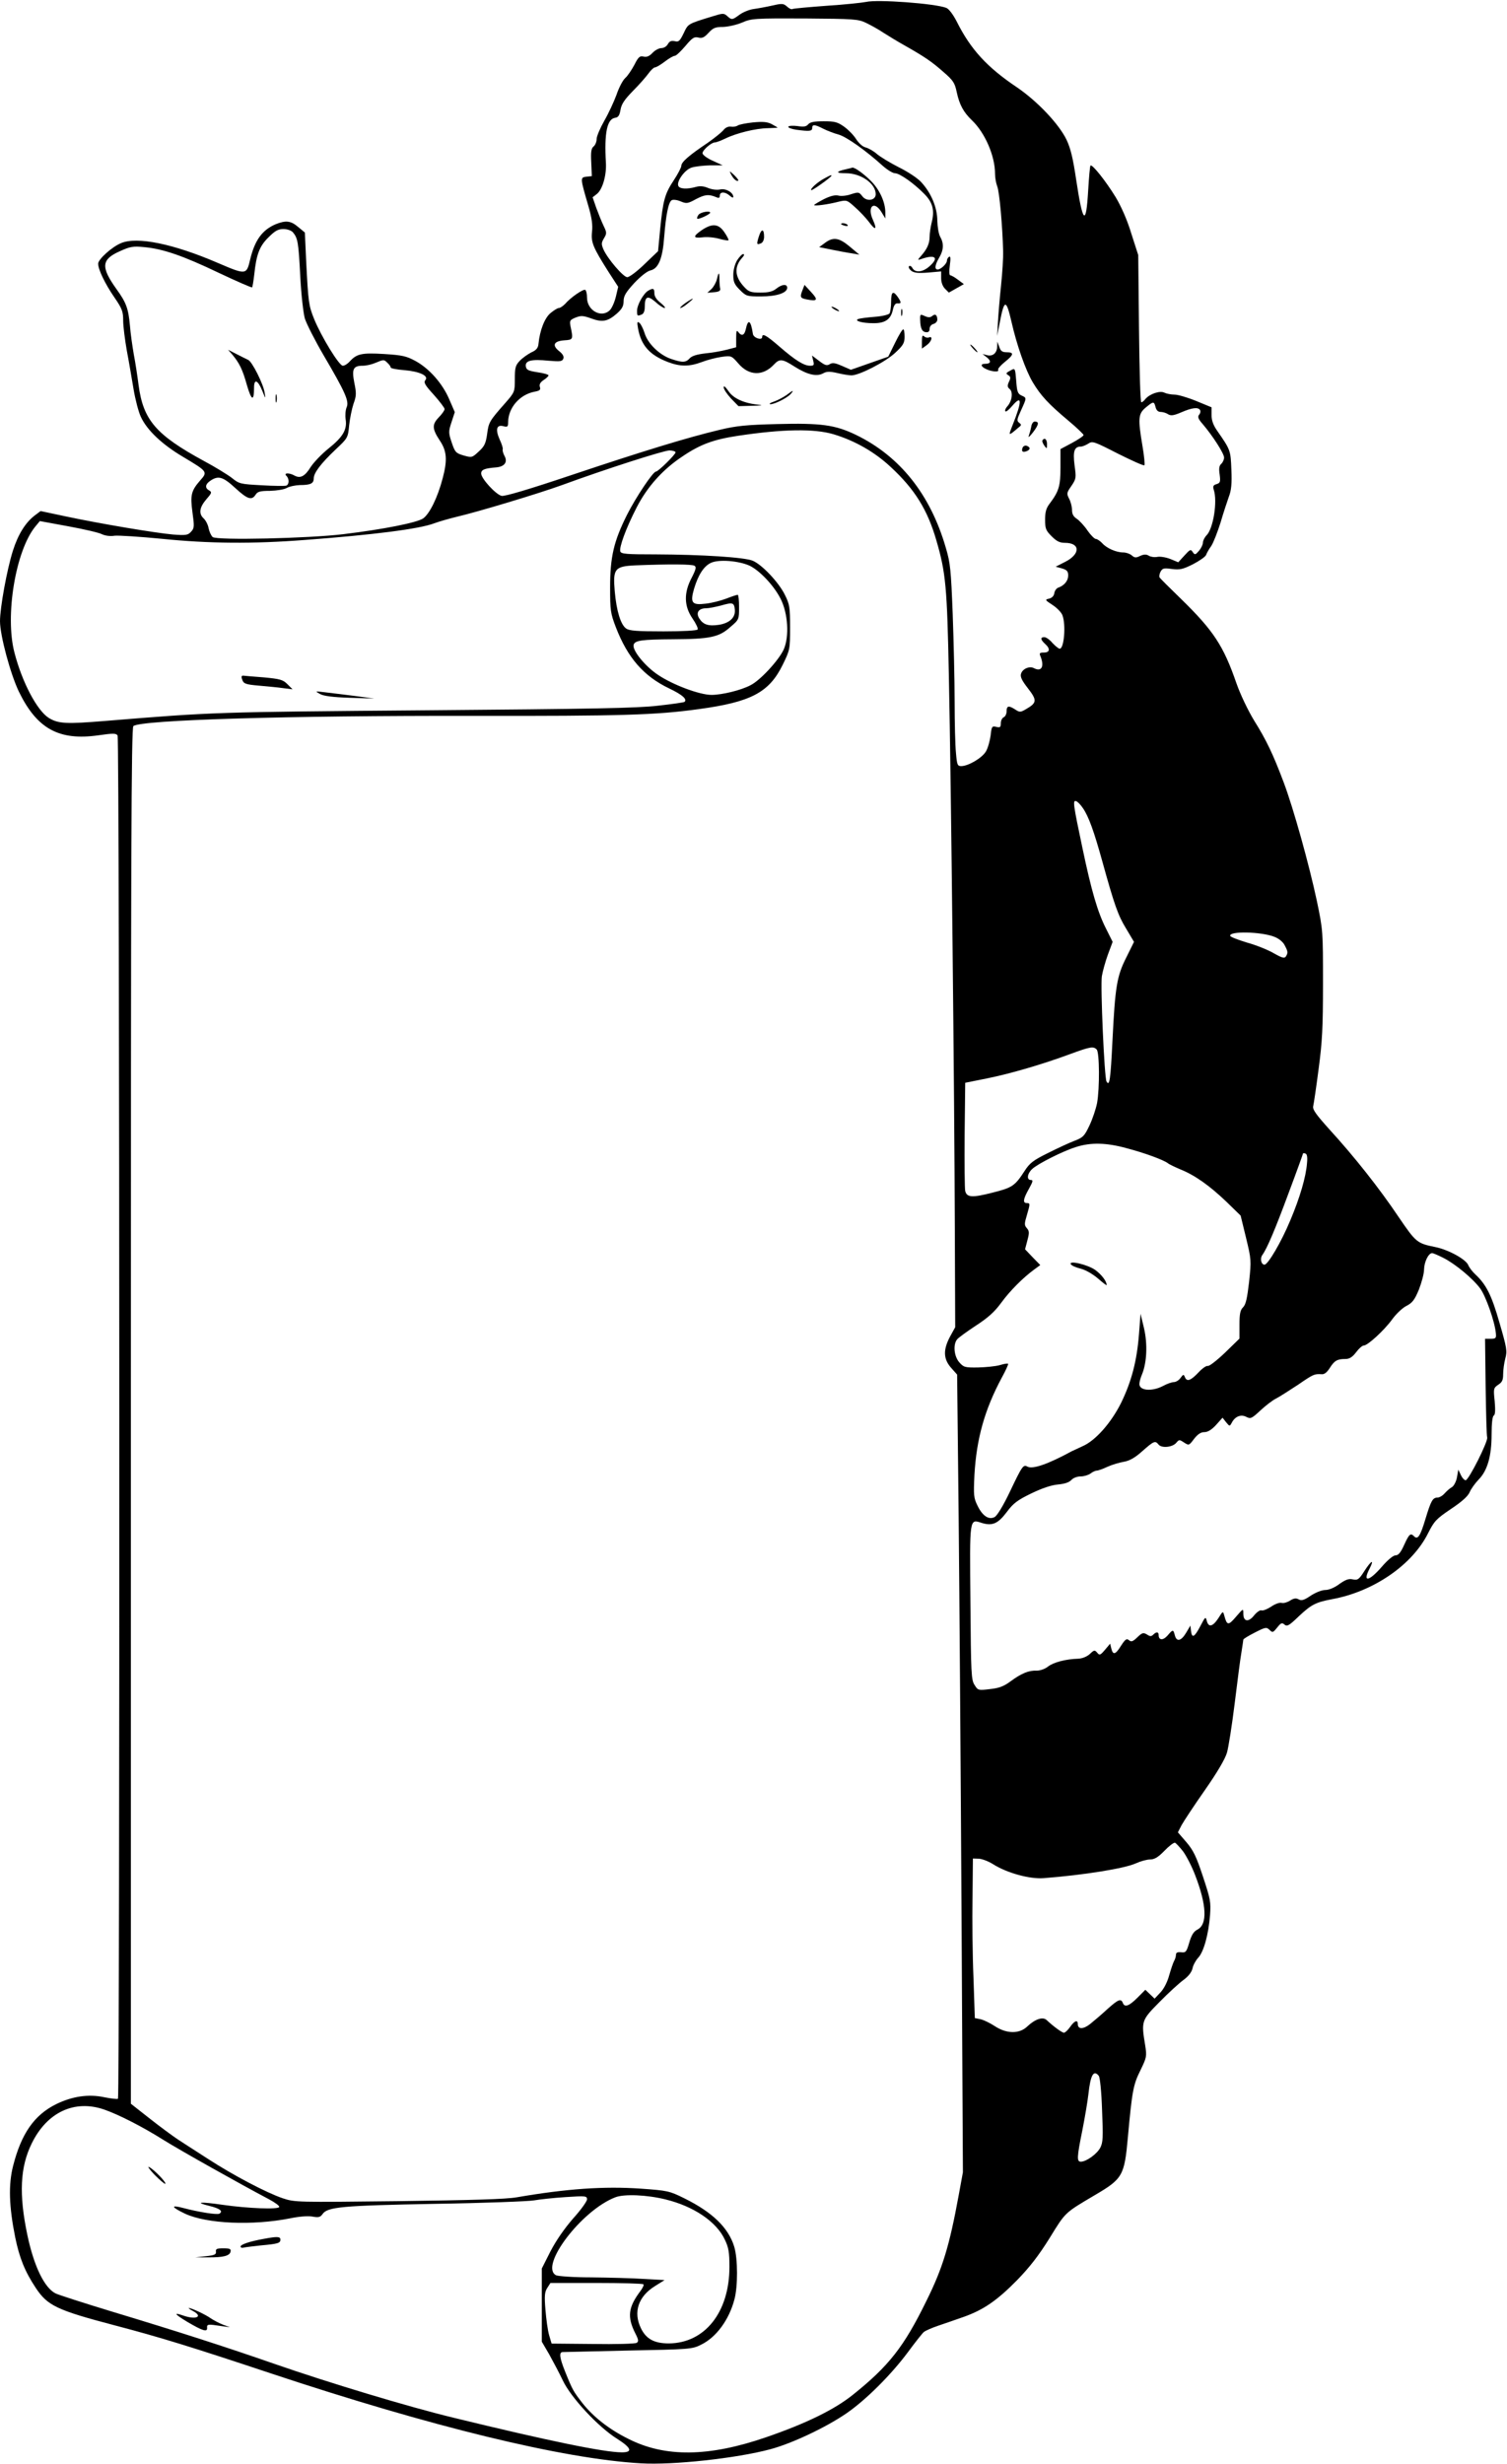<?xml version="1.0" standalone="no"?>
<!DOCTYPE svg PUBLIC "-//W3C//DTD SVG 20010904//EN"
 "http://www.w3.org/TR/2001/REC-SVG-20010904/DTD/svg10.dtd">
<svg version="1.0" xmlns="http://www.w3.org/2000/svg"
 width="783pt" height="1280pt" viewBox="0 0 783 1280"
 preserveAspectRatio="xMidYMid meet">
<g transform="translate(0,1280) scale(0.1,-0.1)"
fill="#000000" stroke="none">
<path d="M4500 12790 c-19 -4 -111 -14 -205 -20 -93 -7 -174 -14 -178 -17 -5
-3 -17 3 -28 13 -18 16 -25 17 -77 5 -31 -7 -75 -15 -97 -18 -22 -3 -54 -16
-72 -29 -38 -28 -41 -29 -65 -7 -17 15 -22 15 -76 -2 -131 -40 -126 -38 -150
-88 -20 -41 -26 -46 -46 -41 -18 4 -27 0 -36 -15 -6 -12 -21 -21 -34 -21 -12
0 -33 -11 -46 -25 -16 -17 -30 -23 -46 -19 -19 5 -27 -1 -48 -43 -14 -26 -35
-58 -48 -69 -13 -12 -33 -51 -45 -87 -13 -35 -41 -96 -63 -134 -22 -39 -40
-81 -40 -95 0 -14 -7 -32 -16 -39 -12 -10 -15 -28 -12 -83 l3 -71 -28 -3 c-33
-4 -33 -5 10 -152 18 -62 23 -98 19 -134 -6 -55 5 -81 86 -209 l50 -77 -12
-51 c-7 -29 -21 -60 -31 -70 -44 -44 -119 -2 -119 65 0 19 -4 37 -9 40 -10 6
-76 -39 -105 -73 -11 -11 -25 -21 -32 -21 -7 0 -26 -12 -43 -26 -31 -25 -56
-90 -63 -159 -2 -23 -11 -34 -38 -46 -19 -10 -46 -29 -60 -44 -22 -23 -25 -36
-25 -94 0 -67 -1 -69 -50 -125 -83 -94 -86 -100 -94 -161 -7 -49 -14 -64 -44
-91 -34 -32 -36 -32 -79 -20 -40 12 -44 17 -61 67 -17 51 -17 57 -1 106 l17
52 -29 67 c-35 82 -104 160 -176 199 -46 25 -68 30 -163 36 -117 7 -142 1
-179 -40 -11 -12 -26 -21 -35 -21 -19 0 -111 150 -149 243 -28 70 -30 84 -41
296 l-7 153 -35 29 c-39 33 -64 35 -117 14 -70 -30 -108 -83 -132 -182 -19
-82 -21 -82 -168 -19 -232 100 -420 138 -503 103 -48 -20 -119 -84 -119 -107
0 -30 36 -105 85 -176 40 -58 45 -73 45 -120 0 -29 9 -99 19 -156 11 -57 26
-147 35 -200 9 -54 26 -119 38 -144 32 -69 110 -143 220 -208 127 -76 128 -77
88 -122 -47 -54 -52 -76 -40 -166 10 -72 10 -82 -7 -100 -16 -18 -26 -20 -93
-15 -92 8 -378 56 -557 94 l-132 28 -28 -21 c-50 -37 -89 -100 -116 -185 -31
-98 -67 -296 -67 -366 0 -74 54 -274 98 -366 94 -193 208 -256 413 -227 77 11
92 11 100 -1 11 -17 12 -7076 2 -7082 -5 -3 -37 1 -72 8 -81 17 -164 5 -247
-35 -115 -56 -183 -153 -226 -322 -25 -98 -21 -212 11 -371 22 -107 50 -177
107 -263 61 -92 109 -115 409 -194 240 -63 398 -112 810 -249 836 -278 1521
-445 1925 -468 166 -10 497 26 672 73 113 30 290 114 395 186 102 70 233 201
320 318 39 53 77 101 84 106 8 6 41 21 74 32 33 11 93 32 133 46 101 36 172
84 277 191 65 67 111 126 169 219 83 135 77 129 234 222 145 85 154 101 172
299 22 242 28 275 65 349 33 68 34 73 25 131 -21 126 -19 130 75 225 46 47
102 98 124 114 26 19 42 40 47 60 3 17 17 42 30 56 28 30 53 119 61 220 5 70
2 84 -37 202 -34 103 -50 136 -86 178 l-44 51 19 37 c11 20 65 102 121 182 65
93 106 163 115 195 8 27 26 142 40 255 14 113 29 232 35 265 5 33 10 63 10 67
0 4 27 20 60 37 55 28 60 29 76 14 16 -16 18 -15 40 12 19 24 25 27 38 15 14
-11 24 -5 75 44 64 60 87 72 171 88 216 39 418 178 500 343 32 63 42 74 119
126 57 38 88 66 97 87 7 17 28 46 46 65 46 46 68 122 68 235 0 56 4 93 11 98
8 4 9 29 5 75 -7 65 -6 68 18 85 21 13 26 25 26 55 0 21 5 58 11 81 11 39 8
56 -30 186 -41 144 -69 199 -126 252 -15 14 -31 35 -36 47 -11 30 -102 80
-169 94 -98 20 -102 23 -194 158 -100 149 -230 313 -358 453 -70 78 -89 104
-85 121 3 12 16 99 28 192 19 141 23 217 23 445 0 272 0 277 -32 430 -40 188
-121 479 -172 615 -55 146 -90 220 -154 322 -32 53 -71 134 -92 194 -67 194
-119 273 -287 437 -58 56 -109 107 -112 112 -3 5 -1 19 5 30 10 18 17 20 59
14 41 -5 56 -2 110 25 34 18 65 39 68 49 3 9 15 30 26 45 11 16 32 70 48 120
15 51 35 112 44 137 13 33 16 69 13 140 -4 100 -4 102 -73 201 -21 30 -30 54
-30 83 l0 40 -80 33 c-44 18 -95 33 -113 33 -18 0 -42 5 -52 10 -23 12 -76 -6
-99 -33 -7 -10 -17 -17 -21 -17 -5 0 -10 172 -12 383 l-4 382 -36 112 c-21 70
-53 142 -82 190 -51 83 -121 171 -130 163 -3 -3 -8 -61 -12 -128 -11 -191 -28
-175 -63 58 -16 107 -28 159 -50 205 -40 82 -152 200 -258 272 -155 104 -240
197 -312 341 -19 37 -41 66 -54 71 -58 23 -359 45 -417 31z m0 -109 c25 -12
65 -34 90 -51 25 -16 74 -46 110 -66 104 -59 141 -84 202 -138 51 -44 59 -57
69 -105 14 -65 35 -104 79 -146 68 -65 120 -185 120 -278 0 -20 5 -48 11 -64
12 -27 28 -212 31 -338 1 -33 -4 -114 -11 -180 -7 -66 -14 -151 -16 -190 l-4
-70 14 72 c23 119 33 120 60 3 28 -124 74 -254 111 -316 42 -70 82 -113 187
-201 42 -35 77 -69 77 -73 0 -5 -27 -23 -60 -41 l-60 -32 0 -94 c0 -98 -8
-125 -56 -189 -18 -23 -24 -44 -24 -83 0 -47 4 -57 34 -87 26 -26 42 -34 69
-34 81 0 81 -59 1 -99 l-49 -25 33 -9 c26 -8 32 -15 32 -37 0 -27 -20 -52 -52
-63 -9 -3 -18 -16 -20 -28 -2 -15 -12 -25 -27 -29 -23 -5 -22 -7 18 -33 23
-15 46 -39 51 -53 19 -49 9 -174 -14 -174 -6 0 -23 14 -38 30 -14 17 -33 30
-42 30 -22 0 -20 -13 4 -35 28 -25 25 -45 -6 -45 -21 0 -25 -3 -19 -17 23 -55
7 -85 -33 -64 -23 12 -59 -3 -67 -29 -5 -16 4 -35 36 -76 48 -62 47 -75 -10
-108 -29 -17 -33 -17 -56 -2 -34 22 -45 20 -45 -9 0 -14 -7 -28 -15 -31 -8 -4
-15 -17 -15 -31 0 -21 -4 -24 -24 -19 -22 5 -24 2 -29 -45 -4 -28 -14 -65 -24
-82 -19 -34 -92 -77 -129 -77 -19 0 -22 7 -27 68 -4 37 -7 157 -7 267 0 110
-5 315 -10 455 -9 228 -12 265 -36 345 -80 276 -238 475 -467 586 -108 52
-181 62 -411 56 -157 -4 -210 -9 -297 -30 -168 -40 -397 -110 -767 -234 -223
-75 -351 -113 -366 -109 -30 7 -106 90 -106 116 0 20 17 27 79 32 43 4 60 28
42 60 -7 13 -11 28 -9 34 2 5 -5 28 -16 51 -23 52 -16 78 19 69 22 -6 25 -3
25 21 1 75 60 143 137 158 28 5 33 10 28 25 -4 13 2 24 20 36 14 9 25 20 25
24 0 4 -26 12 -57 16 -49 8 -58 12 -61 31 -4 30 29 38 119 29 60 -5 70 -4 76
11 4 11 -3 24 -22 39 -38 30 -28 52 27 56 46 3 47 4 32 74 -5 28 -3 32 26 44
28 11 39 11 81 -4 59 -22 87 -16 134 25 27 24 35 39 35 64 0 27 11 46 55 94
33 35 67 62 84 66 42 9 64 62 72 175 9 114 22 180 39 190 7 4 28 2 46 -6 31
-13 37 -12 81 12 46 24 66 26 106 9 12 -5 17 -3 17 9 0 21 28 21 52 -1 10 -9
18 -12 18 -6 0 23 -39 45 -67 39 -17 -4 -43 -1 -63 7 -23 10 -43 12 -64 6 -46
-13 -86 -11 -92 6 -9 23 33 82 68 94 17 6 61 11 97 12 l66 0 -52 24 c-30 13
-53 31 -53 39 0 16 46 56 64 56 7 0 31 9 54 20 59 29 159 53 220 54 28 1 52 2
52 3 0 1 -14 9 -30 18 -23 12 -46 14 -98 9 -37 -4 -72 -11 -79 -16 -7 -5 -22
-8 -35 -6 -15 2 -30 -5 -41 -20 -11 -12 -47 -41 -80 -64 -97 -65 -137 -100
-137 -119 0 -9 -18 -43 -39 -75 -47 -71 -56 -104 -71 -254 l-11 -115 -70 -67
c-39 -38 -79 -68 -90 -68 -20 0 -102 95 -124 145 -11 26 -11 34 3 57 15 25 15
30 -2 65 -10 21 -27 63 -38 93 l-19 55 23 18 c29 24 50 98 46 162 -9 154 6
227 48 233 16 2 23 12 28 42 5 29 20 52 64 97 32 32 68 73 81 91 12 17 28 32
34 32 7 0 30 14 51 30 22 17 45 30 52 30 7 0 31 23 55 51 36 43 46 49 67 44
20 -5 31 0 53 24 24 26 35 31 76 31 27 1 71 11 99 23 49 21 63 22 325 21 257
-2 277 -3 319 -23z m-2978 -1088 c25 -30 29 -50 38 -227 5 -97 16 -193 24
-221 9 -28 52 -113 97 -190 114 -194 134 -240 120 -271 -6 -14 -8 -42 -5 -63
8 -53 -14 -91 -89 -151 -35 -28 -76 -71 -92 -95 -30 -49 -54 -62 -84 -46 -28
16 -59 15 -43 -1 16 -16 15 -45 -1 -51 -7 -2 -64 -2 -127 2 -110 6 -117 7
-155 38 -22 17 -87 57 -145 88 -250 136 -316 213 -340 395 -6 47 -17 119 -25
160 -7 41 -17 109 -20 150 -8 87 -19 118 -69 187 -83 116 -80 155 17 198 53
24 68 27 128 21 96 -9 199 -44 389 -135 91 -43 167 -76 170 -74 2 2 7 32 11
66 11 105 27 148 74 194 34 34 50 43 77 43 21 0 41 -7 50 -17z m492 -679 c9
-8 16 -19 16 -23 0 -5 32 -11 71 -14 81 -7 128 -30 109 -52 -10 -12 -1 -27 44
-76 31 -35 56 -68 56 -74 0 -7 -14 -27 -31 -44 -35 -37 -34 -59 7 -121 36 -54
39 -101 14 -195 -26 -99 -67 -183 -101 -208 -31 -22 -207 -57 -414 -82 -181
-22 -659 -33 -680 -15 -8 7 -17 27 -21 45 -3 19 -15 41 -25 51 -28 25 -23 58
13 100 28 32 30 37 15 46 -24 13 -21 33 8 52 40 26 64 19 127 -39 64 -59 86
-66 106 -35 10 16 23 20 75 20 35 1 73 7 87 15 14 8 44 14 67 15 56 0 73 8 73
34 0 29 36 77 114 151 63 59 64 61 70 125 4 36 14 86 23 113 15 41 15 55 4
108 -14 72 -6 89 44 89 18 0 48 7 66 15 43 18 44 18 63 -1z m3990 -229 c4 -16
13 -25 26 -25 11 0 29 -5 39 -12 15 -9 29 -7 69 10 55 24 87 28 97 12 4 -6 2
-17 -5 -25 -8 -10 -5 -21 18 -47 53 -62 112 -154 112 -175 0 -11 -7 -26 -15
-33 -10 -9 -13 -24 -8 -55 5 -38 3 -44 -16 -50 -17 -5 -20 -11 -15 -28 21 -60
-2 -203 -37 -238 -10 -10 -19 -28 -19 -38 0 -10 -9 -29 -20 -42 -19 -22 -22
-23 -33 -7 -10 16 -14 14 -43 -18 l-32 -35 -41 17 c-23 9 -53 14 -68 11 -15
-3 -34 0 -44 6 -13 8 -25 8 -45 -1 -22 -11 -29 -10 -44 3 -9 8 -29 15 -44 15
-36 0 -87 22 -110 49 -11 11 -25 21 -32 21 -7 0 -27 20 -43 43 -16 24 -41 51
-55 61 -19 12 -26 25 -26 47 0 16 -7 43 -15 58 -14 27 -13 31 12 67 25 37 25
42 16 108 -9 72 -1 96 33 96 8 0 25 7 38 15 22 15 30 12 155 -52 72 -36 134
-64 137 -60 3 3 -1 48 -10 100 -24 143 -22 167 16 199 41 34 44 34 52 3z
m-1673 -141 c110 -33 214 -92 298 -171 124 -115 190 -221 236 -380 49 -168 56
-242 65 -703 12 -564 29 -2200 31 -2865 l2 -520 -27 -49 c-36 -68 -35 -115 5
-161 l32 -36 8 -747 c4 -411 11 -1343 15 -2072 l7 -1325 -22 -120 c-48 -262
-83 -378 -168 -549 -116 -237 -195 -338 -383 -488 -95 -76 -242 -148 -448
-219 -298 -103 -526 -106 -717 -9 -101 50 -182 114 -239 186 -47 61 -51 67
-90 164 -29 72 -32 100 -13 101 6 0 161 4 342 8 317 6 332 7 377 30 79 38 146
129 174 236 18 67 18 209 -1 273 -30 99 -114 180 -260 252 -77 38 -86 40 -226
50 -190 13 -383 0 -644 -45 -57 -10 -235 -15 -616 -20 -529 -6 -537 -6 -600
15 -83 28 -257 119 -389 205 -58 37 -127 82 -155 100 -27 18 -94 67 -147 109
l-98 77 0 3573 c0 2922 2 3576 13 3584 39 32 802 55 1772 53 764 -1 940 4
1165 35 272 37 366 86 437 231 37 76 38 79 38 192 0 106 -2 121 -27 171 -32
65 -119 157 -167 177 -42 18 -266 32 -504 33 -150 0 -179 2 -184 15 -7 21 29
120 85 229 55 107 135 197 238 265 93 63 162 88 288 107 233 35 396 38 497 8z
m-821 -94 c0 -11 -90 -100 -102 -100 -15 0 -104 -133 -150 -224 -69 -138 -88
-219 -88 -378 0 -119 2 -134 30 -207 61 -158 144 -254 278 -318 67 -32 93 -55
79 -69 -2 -3 -65 -12 -138 -20 -107 -13 -349 -17 -1209 -24 -1096 -9 -1097 -9
-1660 -55 -206 -17 -246 -15 -296 15 -61 38 -139 185 -179 340 -50 191 6 528
108 654 l24 29 147 -27 c82 -15 160 -33 175 -41 17 -8 43 -12 67 -8 21 2 131
-5 244 -16 243 -25 476 -27 745 -6 350 26 594 57 670 86 27 10 80 25 117 34
108 25 424 120 548 165 229 84 526 179 558 180 17 0 32 -5 32 -10z m383 -588
c52 -24 127 -102 163 -173 38 -75 46 -195 16 -263 -25 -55 -122 -161 -173
-186 -49 -26 -148 -50 -202 -50 -62 0 -201 52 -278 104 -65 43 -133 125 -127
155 5 24 41 29 205 30 193 1 239 11 297 63 46 39 46 40 46 104 0 35 -3 64 -7
64 -5 0 -32 -9 -60 -20 -29 -11 -77 -23 -106 -26 -72 -9 -82 4 -61 77 22 73
51 118 88 135 40 19 142 11 199 -14z m-285 -1 c11 -6 8 -19 -14 -62 -42 -79
-40 -148 4 -212 18 -26 30 -52 27 -57 -4 -6 -75 -10 -178 -10 -139 0 -177 3
-194 15 -28 20 -50 91 -59 194 -10 117 0 129 108 134 178 7 294 6 306 -2z
m210 -228 c4 -41 -27 -70 -83 -79 -54 -8 -81 1 -101 32 -20 30 -5 54 35 54 14
0 49 7 76 14 63 18 69 16 73 -21z m1809 -1032 c30 -44 57 -120 99 -271 65
-235 83 -285 125 -354 l41 -69 -40 -81 c-49 -97 -58 -150 -72 -434 -10 -203
-15 -238 -31 -210 -11 21 -32 492 -24 547 4 24 18 75 31 111 l25 67 -35 70
c-43 85 -75 194 -122 418 -48 227 -51 249 -33 243 8 -2 24 -19 36 -37z m995
-668 c23 -9 45 -27 53 -44 17 -32 18 -39 6 -58 -7 -11 -19 -8 -63 17 -29 17
-91 42 -138 55 -46 14 -86 29 -88 35 -8 26 163 22 230 -5z m-924 -585 c15 -15
16 -203 2 -279 -6 -30 -23 -81 -39 -115 -26 -55 -33 -63 -77 -80 -27 -10 -89
-39 -139 -64 -77 -38 -95 -52 -122 -94 -50 -77 -63 -86 -167 -112 -105 -27
-133 -25 -141 9 -3 12 -4 144 -3 292 l3 270 110 22 c125 25 295 75 435 127
106 39 121 41 138 24z m156 -513 c95 -25 192 -61 214 -78 7 -6 37 -20 65 -32
75 -30 151 -84 238 -167 l75 -73 28 -115 c27 -112 28 -117 16 -229 -10 -86
-17 -118 -31 -132 -15 -15 -19 -34 -19 -91 l0 -72 -76 -74 c-42 -40 -82 -71
-89 -68 -7 2 -29 -13 -49 -35 -40 -42 -60 -49 -70 -22 -6 14 -8 14 -22 -5 -8
-12 -24 -22 -35 -22 -10 0 -36 -9 -56 -20 -57 -30 -123 -25 -123 10 0 10 6 33
14 51 25 62 29 157 10 239 l-18 75 -8 -105 c-11 -141 -39 -247 -93 -358 -52
-104 -133 -196 -200 -225 -22 -10 -47 -22 -56 -26 -125 -68 -204 -95 -231 -80
-21 12 -27 4 -92 -133 -33 -69 -65 -122 -78 -129 -30 -16 -63 5 -89 59 -20 40
-21 54 -16 161 11 188 53 338 142 504 21 38 35 70 33 72 -2 3 -22 0 -44 -7
-21 -6 -72 -11 -112 -12 -69 -1 -75 1 -98 27 -27 31 -33 92 -11 119 6 8 50 40
97 71 63 41 97 71 132 119 46 63 114 131 173 174 l30 22 -40 41 -39 41 12 46
c11 40 10 49 -3 64 -13 15 -13 22 0 66 18 61 18 64 0 64 -22 0 -19 21 11 74
21 38 23 46 10 46 -23 0 -19 33 7 57 29 27 157 92 227 114 77 25 159 23 264
-6z m937 -76 c-5 -73 -38 -183 -87 -299 -47 -113 -116 -230 -134 -230 -17 0
-24 31 -12 49 25 34 67 133 138 325 41 109 74 201 74 203 0 3 6 3 13 0 8 -2
11 -19 8 -48z m707 -493 c62 -31 155 -108 193 -160 29 -40 75 -170 81 -231 3
-27 0 -30 -27 -30 l-29 0 3 -249 c2 -137 5 -256 8 -263 7 -18 -96 -223 -112
-223 -6 0 -18 12 -25 28 l-13 27 -7 -40 c-4 -22 -16 -44 -25 -50 -10 -5 -27
-20 -38 -32 -11 -13 -28 -23 -38 -23 -25 0 -34 -16 -63 -112 -27 -90 -40 -108
-59 -89 -18 18 -25 13 -51 -44 -18 -40 -30 -55 -45 -55 -12 0 -41 -24 -72 -60
-67 -77 -101 -82 -63 -9 26 51 9 43 -26 -11 -29 -46 -36 -50 -61 -45 -21 5
-37 -1 -70 -24 -25 -19 -54 -31 -73 -31 -18 0 -50 -13 -75 -29 -35 -24 -49
-28 -63 -20 -14 8 -26 6 -45 -6 -14 -9 -34 -15 -44 -12 -11 3 -35 -6 -55 -20
-20 -13 -43 -22 -50 -19 -7 3 -24 -9 -38 -26 -29 -37 -56 -33 -56 9 0 28 0 28
-38 -16 -40 -47 -47 -46 -61 6 -7 25 -7 24 -31 -14 -29 -44 -51 -49 -60 -13
-6 23 -8 21 -33 -27 -31 -59 -44 -66 -49 -25 l-3 27 -22 -37 c-26 -44 -50 -49
-59 -13 -8 31 -10 31 -38 -2 -23 -26 -46 -25 -46 3 0 17 -12 18 -28 2 -10 -10
-17 -10 -33 1 -19 11 -25 9 -50 -15 -23 -22 -31 -25 -43 -15 -12 10 -19 6 -41
-28 -29 -47 -42 -51 -51 -15 l-6 25 -27 -32 c-24 -28 -28 -30 -40 -15 -13 15
-16 15 -38 -6 -15 -14 -39 -24 -61 -25 -66 -2 -129 -19 -157 -41 -15 -12 -40
-21 -58 -21 -42 2 -80 -14 -137 -56 -35 -26 -60 -35 -107 -40 -59 -7 -62 -7
-79 21 -18 26 -19 59 -22 429 -4 447 -6 434 60 413 54 -16 83 -4 129 57 34 46
56 62 128 97 56 27 104 43 138 46 34 3 58 11 69 23 10 11 30 19 49 19 17 0 40
7 51 15 10 8 25 15 32 15 7 0 33 9 56 20 24 11 62 22 85 26 29 5 57 20 96 55
61 54 67 56 85 34 16 -19 71 -14 91 9 15 18 17 18 41 2 25 -16 26 -16 52 19
19 24 35 35 53 35 18 0 38 12 61 37 l34 38 18 -23 c19 -23 19 -23 30 -3 17 33
48 45 76 30 22 -11 28 -8 72 33 27 25 64 54 83 63 19 10 69 42 113 71 80 55
85 57 122 55 15 -2 28 9 43 32 24 38 38 47 81 47 21 0 36 9 56 35 14 19 32 35
40 35 20 0 105 78 146 134 20 28 53 60 74 71 32 16 44 32 66 85 14 36 27 83
27 105 1 40 23 85 42 85 5 0 31 -11 57 -24z m-1351 -3084 c17 -23 46 -79 63
-124 60 -156 64 -255 12 -282 -20 -10 -31 -28 -43 -68 -14 -48 -18 -53 -42
-50 -19 2 -27 -2 -27 -13 0 -8 -4 -23 -10 -33 -5 -9 -16 -42 -25 -73 -9 -34
-27 -70 -45 -89 l-31 -33 -24 23 -24 23 -42 -42 c-43 -43 -66 -51 -75 -26 -10
24 -24 18 -80 -32 -29 -27 -69 -61 -89 -77 -36 -29 -65 -29 -65 -1 0 24 -17
18 -40 -15 -12 -17 -26 -30 -32 -30 -10 0 -55 33 -89 65 -20 20 -61 6 -102
-33 -41 -39 -107 -38 -168 2 -24 16 -57 32 -74 36 l-30 6 -7 209 c-5 116 -7
302 -5 415 l2 205 31 -1 c17 -1 49 -13 73 -28 72 -46 192 -79 264 -73 207 16
420 50 479 77 24 11 57 20 73 20 23 0 42 11 75 45 24 25 49 44 55 42 5 -2 24
-22 42 -45z m-438 -1166 c6 -8 14 -80 17 -177 6 -141 5 -169 -9 -196 -17 -33
-73 -73 -101 -73 -22 0 -21 22 8 165 13 66 27 149 31 185 11 101 27 129 54 96z
m-5168 -175 c75 -26 199 -89 310 -159 83 -52 400 -230 548 -308 30 -16 53 -33
52 -39 -2 -14 -164 -8 -294 11 -117 17 -150 14 -68 -6 53 -13 72 -27 51 -40
-12 -7 -107 8 -190 30 -65 17 -60 4 11 -30 114 -53 352 -63 548 -24 43 9 90
13 113 9 33 -6 42 -4 54 13 26 37 99 44 584 53 256 4 488 13 515 18 28 5 101
13 163 17 106 7 112 6 112 -12 0 -10 -33 -56 -73 -100 -45 -52 -88 -114 -117
-170 l-45 -89 0 -190 0 -190 38 -65 c20 -36 53 -98 72 -138 42 -88 184 -241
282 -302 74 -47 82 -70 24 -70 -92 0 -383 60 -875 180 -236 57 -649 182 -931
280 -253 88 -498 167 -839 270 -148 45 -282 88 -298 96 -58 30 -112 142 -146
304 -44 209 -38 352 23 475 79 162 222 229 376 176z m2917 -467 c147 -36 265
-116 308 -209 20 -41 24 -67 24 -141 0 -236 -128 -397 -315 -398 -76 0 -118
23 -145 79 -41 84 -13 165 72 218 l51 32 -109 6 c-60 4 -182 7 -272 8 -91 0
-172 6 -183 11 -88 47 133 338 308 405 46 18 164 13 261 -11z m-115 -441 c4
-3 -4 -20 -17 -37 -62 -83 -68 -133 -25 -218 17 -33 18 -42 7 -49 -7 -5 -110
-8 -228 -6 l-214 2 -13 44 c-7 24 -15 83 -19 132 -6 73 -4 93 10 114 l16 25
239 0 c131 0 241 -3 244 -7z"/>
<path d="M4199 12154 c-10 -12 -23 -14 -55 -9 -23 3 -45 2 -48 -3 -3 -5 15
-12 41 -16 68 -9 83 -8 83 9 0 20 13 19 58 -4 20 -10 56 -24 79 -30 40 -11
142 -83 230 -163 24 -21 52 -38 63 -38 24 0 97 -51 152 -107 44 -44 55 -85 39
-148 -6 -24 -11 -58 -11 -75 0 -35 -13 -64 -44 -99 -19 -21 -19 -23 -3 -18 75
27 98 10 48 -35 -35 -32 -75 -37 -90 -11 -5 10 -13 14 -18 10 -4 -5 1 -15 12
-24 15 -11 36 -13 88 -9 l67 6 0 -35 c0 -22 8 -43 20 -55 l20 -20 39 22 39 22
-31 23 c-17 13 -35 23 -40 23 -5 0 -6 22 -2 51 5 37 4 50 -4 45 -6 -4 -11 -13
-11 -20 0 -16 -32 -46 -48 -46 -18 0 -14 25 8 62 23 39 25 73 5 108 -8 14 -14
51 -15 83 0 68 -31 143 -82 199 -18 21 -71 56 -118 79 -47 24 -98 55 -115 70
-16 14 -42 29 -57 33 -15 3 -35 21 -49 42 -12 20 -40 49 -62 65 -35 25 -49 29
-107 29 -49 0 -71 -4 -81 -16z"/>
<path d="M4392 11920 c-51 -12 -50 -20 3 -20 79 0 155 -54 155 -109 0 -33 -48
-40 -70 -10 -17 22 -20 22 -58 10 -22 -8 -52 -11 -66 -7 -18 4 -42 -2 -76 -19
-27 -14 -50 -28 -50 -30 0 -7 73 3 127 17 42 10 44 9 85 -28 24 -21 56 -55 72
-76 35 -48 45 -42 21 11 -31 69 7 101 45 39 l20 -33 0 31 c0 53 -29 117 -73
162 -36 37 -88 75 -99 71 -2 -1 -18 -5 -36 -9z"/>
<path d="M3799 11893 c12 -23 29 -38 37 -31 2 3 -8 15 -22 29 -25 23 -26 23
-15 2z"/>
<path d="M4285 11874 c-35 -18 -77 -55 -70 -62 4 -4 105 68 105 75 0 5 -4 4
-35 -13z"/>
<path d="M3630 11685 c-7 -9 -10 -18 -7 -21 5 -6 67 23 67 31 0 12 -49 3 -60
-10z"/>
<path d="M4370 11636 c0 -2 9 -6 20 -9 11 -3 18 -1 14 4 -5 9 -34 13 -34 5z"/>
<path d="M3647 11605 c-48 -33 -47 -44 3 -38 22 3 60 0 85 -7 25 -7 48 -11 50
-8 2 2 -7 21 -21 41 -30 45 -63 48 -117 12z"/>
<path d="M3943 11572 c-13 -42 -12 -45 11 -36 9 4 16 17 16 34 0 43 -14 43
-27 2z"/>
<path d="M4286 11538 l-30 -22 65 -13 c35 -7 82 -16 104 -19 l40 -7 -50 42
c-56 47 -86 51 -129 19z"/>
<path d="M3830 11448 c-12 -20 -20 -51 -20 -76 0 -37 6 -50 34 -78 33 -33 37
-34 110 -34 81 0 136 18 136 45 0 21 -27 19 -57 -5 -19 -15 -41 -20 -82 -20
-49 0 -61 4 -83 28 -51 53 -55 106 -11 154 10 11 12 18 4 18 -6 0 -20 -15 -31
-32z"/>
<path d="M3725 11350 c-4 -17 -17 -40 -28 -51 l-22 -20 35 3 c25 2 34 7 32 18
-2 8 -4 30 -4 48 0 40 -4 41 -13 2z"/>
<path d="M4170 11294 c-15 -38 -13 -43 24 -50 54 -10 58 -2 20 39 l-34 37 -10
-26z"/>
<path d="M3368 11290 c-25 -15 -58 -74 -58 -104 0 -28 1 -29 24 -20 10 4 16
18 16 38 0 57 14 63 55 28 19 -18 41 -32 48 -32 7 0 -3 12 -20 26 -21 16 -33
34 -33 50 0 26 -6 29 -32 14z"/>
<path d="M4630 11233 c0 -27 -4 -54 -8 -61 -5 -7 -38 -15 -78 -18 -38 -3 -76
-8 -84 -11 -25 -9 19 -22 76 -22 62 -1 92 19 103 69 5 24 13 35 24 34 21 -2
21 5 1 34 -24 34 -34 26 -34 -25z"/>
<path d="M3560 11225 c-19 -14 -30 -25 -25 -25 6 0 24 11 40 25 39 31 30 31
-15 0z"/>
<path d="M4320 11206 c0 -3 9 -10 20 -16 11 -6 20 -8 20 -6 0 3 -9 10 -20 16
-11 6 -20 8 -20 6z"/>
<path d="M4682 11175 c0 -16 2 -22 5 -12 2 9 2 23 0 30 -3 6 -5 -1 -5 -18z"/>
<path d="M4781 11137 c1 -43 10 -62 32 -63 11 -1 17 5 17 18 0 11 8 22 20 25
11 3 20 13 20 22 0 25 -11 33 -27 19 -10 -8 -20 -8 -38 0 -24 11 -25 10 -24
-21z"/>
<path d="M3315 11094 c16 -89 61 -139 156 -175 63 -24 111 -24 175 0 28 11 75
23 103 27 51 7 52 6 87 -34 55 -65 128 -67 185 -6 30 32 44 30 108 -11 65 -41
113 -53 147 -35 19 11 35 11 75 2 28 -7 61 -12 73 -12 41 0 177 70 227 117 42
39 49 51 49 84 0 22 -3 39 -7 38 -5 0 -24 -32 -43 -71 l-35 -71 -97 -34 -97
-34 -46 20 c-36 16 -50 18 -64 9 -15 -9 -25 -6 -55 17 l-37 28 6 -26 c6 -24 4
-27 -16 -27 -32 0 -77 28 -161 101 -67 58 -88 69 -88 48 0 -19 -45 -5 -48 16
-11 72 -25 81 -37 25 -7 -33 -22 -38 -39 -15 -9 12 -11 5 -11 -32 l0 -47 -50
-13 c-27 -7 -78 -16 -112 -19 -42 -5 -68 -13 -79 -25 -21 -23 -37 -24 -99 -3
-60 21 -120 80 -136 134 -7 22 -19 46 -26 52 -12 10 -14 6 -8 -28z"/>
<path d="M4790 11027 l0 -38 25 18 c26 19 34 49 11 40 -7 -3 -19 0 -25 6 -8 8
-11 1 -11 -26z"/>
<path d="M5181 10999 c-1 -34 -24 -52 -53 -44 l-23 6 23 -18 c24 -20 20 -33
-10 -33 -26 0 -22 -15 7 -28 30 -14 69 -16 61 -3 -3 4 12 22 34 40 48 38 50
51 11 51 -23 0 -32 6 -39 28 l-10 27 -1 -26z"/>
<path d="M5055 10990 c10 -11 20 -20 23 -20 3 0 -3 9 -13 20 -10 11 -20 20
-23 20 -3 0 3 -9 13 -20z"/>
<path d="M5255 10878 c-30 -16 -31 -18 -15 -28 11 -7 12 -14 2 -34 -9 -20 -8
-27 4 -37 19 -16 12 -64 -13 -91 -9 -10 -13 -21 -9 -25 3 -4 19 9 35 28 52 61
52 25 2 -100 -23 -58 -23 -58 31 -12 16 12 16 15 3 25 -13 10 -11 18 10 64 30
66 30 65 3 77 -20 9 -24 20 -28 77 -5 63 -6 66 -25 56z"/>
<path d="M3760 10788 c0 -10 17 -35 38 -58 l39 -40 74 2 c42 1 57 3 34 5 -77
7 -134 32 -160 71 -16 23 -25 30 -25 20z"/>
<path d="M4087 10748 c-16 -11 -45 -27 -65 -34 -21 -7 -29 -13 -19 -14 23 0
89 34 106 54 18 21 12 20 -22 -6z"/>
<path d="M5358 10583 c-3 -16 -9 -37 -13 -48 -4 -11 6 -2 23 20 30 40 32 55 8
55 -8 0 -16 -12 -18 -27z"/>
<path d="M5416 10512 c-2 -4 2 -16 10 -27 13 -18 14 -18 14 8 0 25 -13 36 -24
19z"/>
<path d="M5313 10474 c-7 -19 0 -26 21 -18 20 8 21 20 1 28 -9 3 -18 -1 -22
-10z"/>
<path d="M1206 10959 c37 -44 54 -77 77 -160 24 -82 37 -86 37 -12 0 47 20 39
43 -18 17 -42 18 -43 12 -9 -6 44 -65 161 -85 170 -8 4 -35 17 -60 30 l-45 23
21 -24z"/>
<path d="M1432 10730 c0 -19 2 -27 5 -17 2 9 2 25 0 35 -3 9 -5 1 -5 -18z"/>
<path d="M1259 9268 c7 -20 18 -24 87 -30 44 -4 100 -9 126 -13 l48 -6 -27 27
c-23 23 -38 27 -122 35 -53 4 -101 8 -108 9 -9 0 -10 -7 -4 -22z"/>
<path d="M1662 9195 c19 -11 67 -17 155 -20 l128 -4 -105 14 c-58 7 -127 16
-155 19 -49 6 -49 6 -23 -9z"/>
<path d="M5564 6232 c4 -7 27 -17 52 -23 26 -7 62 -28 89 -51 25 -22 45 -37
45 -34 0 20 -27 55 -60 79 -40 28 -140 51 -126 29z"/>
<path d="M804 1501 c28 -28 52 -48 55 -46 6 7 -58 74 -84 87 -11 6 2 -13 29
-41z"/>
<path d="M1370 1169 c-73 -13 -120 -29 -120 -40 0 -6 8 -8 18 -5 9 2 49 7 87
11 89 8 102 12 102 30 0 17 -18 17 -87 4z"/>
<path d="M1122 1103 c2 -15 -7 -19 -52 -24 l-55 -6 65 0 c80 -1 114 8 118 30
3 14 -4 17 -38 17 -33 0 -40 -3 -38 -17z"/>
<path d="M1003 794 c54 -29 16 -47 -52 -23 -52 18 -44 7 22 -33 80 -47 105
-55 103 -31 -1 19 3 20 74 9 l45 -6 -36 13 c-20 8 -49 23 -65 34 -28 20 -100
53 -113 53 -3 -1 6 -8 22 -16z"/>
</g>
</svg>
